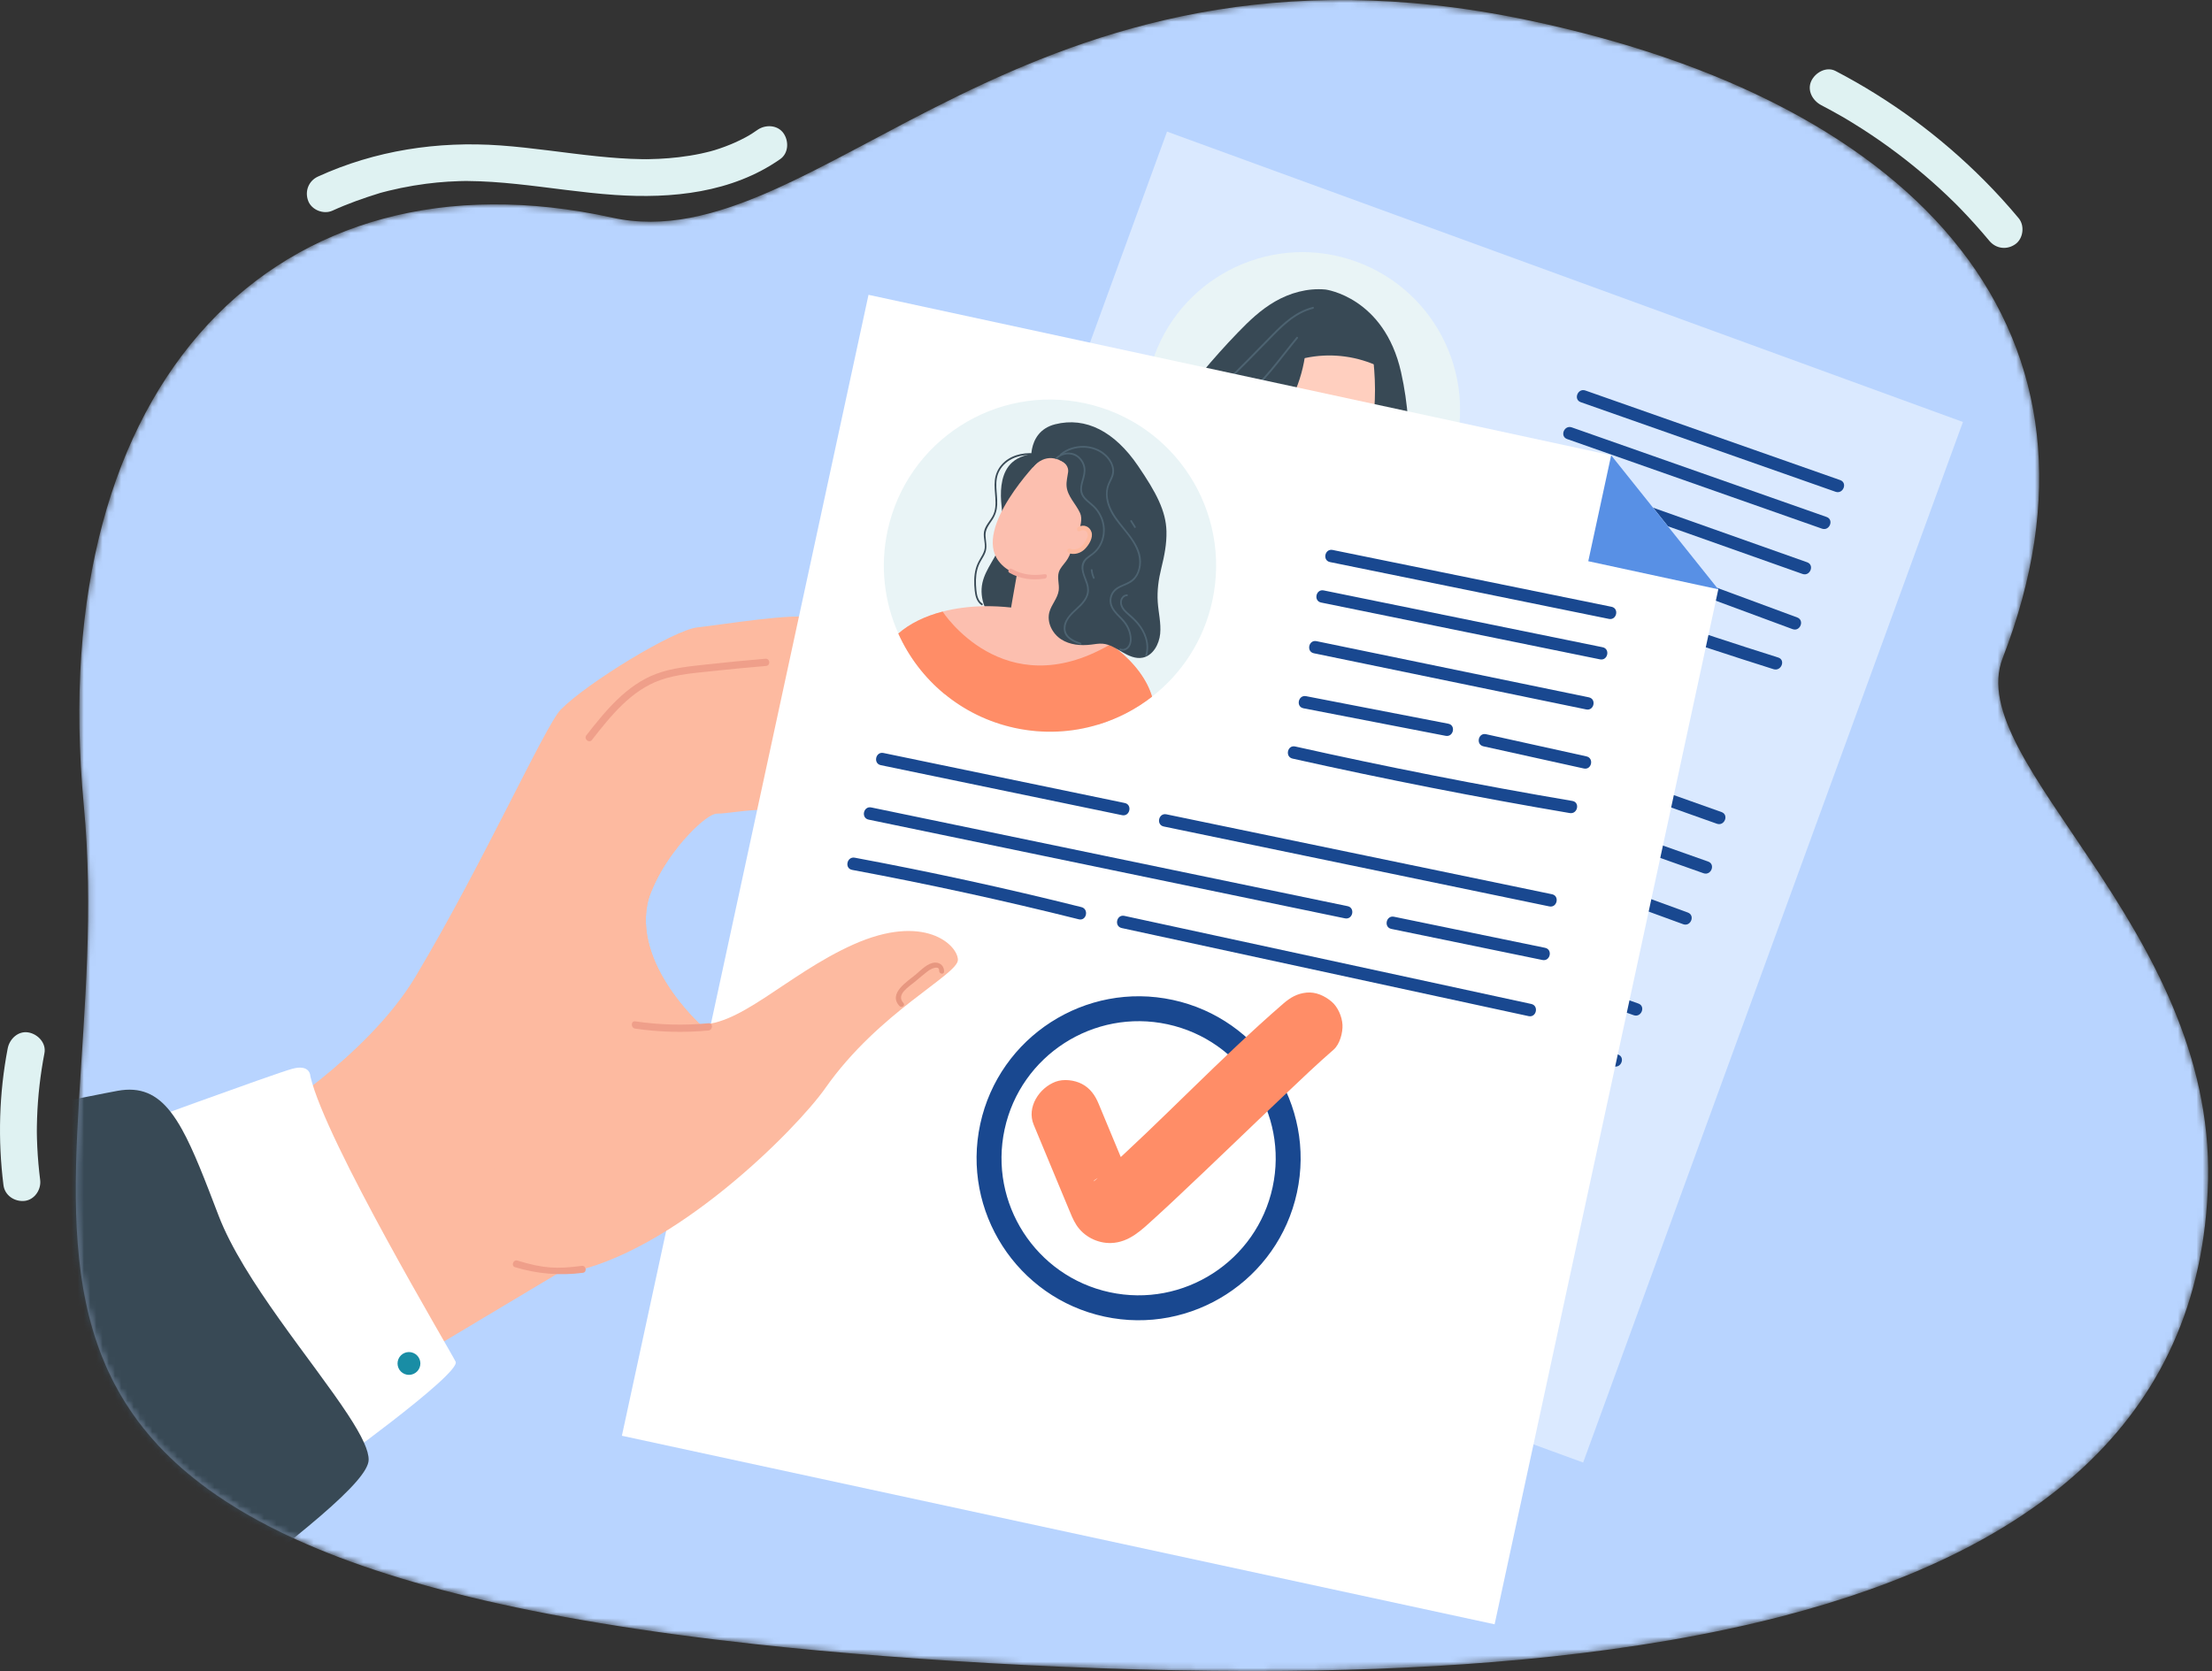 <svg width="356" height="269" viewBox="0 0 356 269" fill="none" xmlns="http://www.w3.org/2000/svg">
<rect x="0" y="0" width="356" height="269" fill="#333333" stroke="none"/>
<path d="M125.558 25.621C117.806 31.034 108.146 32.008 98.948 31.38C93.656 31.019 88.417 30.17 83.146 29.625C80.517 29.353 77.876 29.157 75.232 29.137C75.084 29.136 74.938 29.136 74.79 29.136C74.85 29.136 75.212 29.128 74.855 29.136C74.54 29.142 74.224 29.147 73.907 29.156C73.286 29.174 72.665 29.205 72.043 29.245C70.889 29.32 69.739 29.431 68.593 29.58C67.227 29.757 65.867 29.985 64.518 30.263C63.866 30.399 63.215 30.545 62.568 30.703C62.266 30.777 61.965 30.854 61.663 30.933C61.534 30.966 61.405 31.002 61.277 31.036C60.454 31.257 61.593 30.934 61.124 31.08C58.526 31.885 55.984 32.78 53.508 33.91C52.087 34.559 50.153 33.812 49.598 32.332C49.018 30.785 49.661 29.114 51.176 28.422C60.408 24.206 70.447 22.688 80.534 23.412C85.773 23.789 90.961 24.629 96.184 25.163C98.538 25.404 100.903 25.584 103.27 25.62C103.516 25.623 103.762 25.624 104.007 25.626C104.148 25.627 104.593 25.655 103.945 25.629C104.067 25.633 104.191 25.626 104.314 25.624C104.888 25.615 105.462 25.596 106.036 25.569C107.099 25.517 108.16 25.432 109.217 25.309C110.427 25.167 111.633 24.974 112.825 24.721C113.419 24.595 114.003 24.444 114.593 24.298C113.987 24.449 114.79 24.24 115.008 24.172C115.277 24.089 115.543 24.003 115.809 23.912C116.948 23.526 118.063 23.072 119.141 22.545C119.681 22.28 120.213 21.999 120.733 21.696C120.185 22.014 120.953 21.548 121.105 21.451C121.378 21.276 121.644 21.093 121.91 20.908C123.188 20.016 125.131 20.085 126.092 21.443C126.989 22.706 126.923 24.669 125.558 25.621Z" fill="#DFF2F2"/>
<path d="M320.169 38.773C318.676 36.982 317.119 35.244 315.495 33.57C315.284 33.353 315.07 33.14 314.86 32.923C314.624 32.68 314.909 32.971 314.941 33.003C314.849 32.91 314.758 32.82 314.666 32.729C314.235 32.304 313.801 31.883 313.363 31.468C312.517 30.665 311.657 29.877 310.782 29.108C307.281 26.027 303.546 23.211 299.619 20.694C299.038 20.322 298.452 19.954 297.861 19.596C297.603 19.439 297.344 19.282 297.084 19.128C296.973 19.062 296.861 18.996 296.75 18.93C296.035 18.505 297.053 19.101 296.635 18.861C295.472 18.196 294.302 17.55 293.114 16.93C291.736 16.212 290.788 14.571 291.514 13.028C292.156 11.668 293.936 10.656 295.417 11.428C304.297 16.06 312.337 21.992 319.394 29.093C321.312 31.023 323.143 33.037 324.886 35.127C325.887 36.328 325.632 38.403 324.35 39.309C322.992 40.269 321.237 40.052 320.169 38.773Z" fill="#DFF2F2"/>
<path d="M7.152 169.536C6.491 172.978 6.089 176.467 5.969 179.971C5.954 180.403 5.943 180.834 5.937 181.266C5.934 181.458 5.932 181.651 5.931 181.841C5.931 181.91 5.931 182.667 5.929 182.306C5.928 181.997 5.934 182.572 5.935 182.626C5.94 182.866 5.945 183.106 5.951 183.346C5.963 183.778 5.98 184.209 6 184.641C6.085 186.416 6.243 188.185 6.464 189.948C6.66 191.493 5.554 193.164 3.933 193.321C2.345 193.475 0.769 192.446 0.559 190.789C-0.362 183.481 -0.151 176.013 1.238 168.777C1.531 167.248 2.917 165.91 4.574 166.199C6.085 166.462 7.467 167.896 7.152 169.536Z" fill="#DFF2F2"/>
<mask id="mask0_11567_23450" style="mask-type:luminance" maskUnits="userSpaceOnUse" x="12" y="0" width="344" height="269">
<path d="M13.486 129.629C19.845 196.865 -23.043 248.856 121.579 264.674C147.179 267.474 182.558 269.48 212.414 268.9C236.604 268.432 263.208 266.289 286.718 260.207C325.545 250.154 354.469 229.731 355.367 189.954C356.283 149.252 315.827 122.685 322.302 105.967C342.342 54.23 309.838 16.573 245.654 3.2C164.43 -13.721 131.654 42.326 98.534 35.036C44.848 23.223 7.013 61.178 13.486 129.629Z" fill="white"/>
</mask>
<g mask="url(#mask0_11567_23450)">
<path d="M13.486 129.629C19.845 196.865 -23.043 248.856 121.579 264.674C147.179 267.474 182.558 269.48 212.414 268.9C236.604 268.432 263.208 266.289 286.718 260.207C325.545 250.154 354.469 229.731 355.367 189.954C356.283 149.252 315.827 122.685 322.302 105.967C342.342 54.23 309.838 16.573 245.654 3.2C164.43 -13.721 131.654 42.326 98.534 35.036C44.848 23.223 7.013 61.178 13.486 129.629Z" fill="#B8D4FF"/>
</g>
<mask id="mask1_11567_23450" style="mask-type:luminance" maskUnits="userSpaceOnUse" x="12" y="0" width="344" height="269">
<path d="M13.486 129.629C19.845 196.865 -23.043 248.856 121.579 264.674C147.179 267.474 182.558 269.48 212.414 268.9C236.604 268.432 263.208 266.289 286.718 260.207C325.545 250.154 354.469 229.731 355.367 189.954C356.283 149.252 315.827 122.685 322.302 105.967C342.342 54.23 309.838 16.573 245.654 3.2C164.43 -13.721 131.654 42.326 98.534 35.036C44.848 23.223 7.013 61.178 13.486 129.629Z" fill="white"/>
</mask>
<g mask="url(#mask1_11567_23450)">
<path d="M315.915 67.93L187.822 21.187L126.699 188.688L254.792 235.431L315.915 67.93Z" fill="#DAE9FF"/>
<path d="M233.446 74.66C231.324 80.476 227.295 85.046 222.321 87.918C222.027 88.087 221.73 88.252 221.43 88.41C218.989 89.694 216.343 90.582 213.598 91.02C209.472 91.682 205.124 91.328 200.915 89.794C196.967 88.352 193.589 86.03 190.932 83.131C189.388 81.451 188.085 79.576 187.056 77.564C186.313 76.131 185.716 74.628 185.263 73.074C183.792 68.061 183.854 62.55 185.781 57.263C190.586 44.101 205.15 37.327 218.311 42.129C231.474 46.933 238.249 61.499 233.446 74.66Z" fill="#E9F4F6"/>
<path d="M225.486 59.91C222.765 47.817 213.339 46.608 213.339 46.608C210.404 46.334 207.554 47.18 205.217 48.526C202.881 49.872 200.996 51.693 199.206 53.548C197.182 55.645 195.247 57.806 193.405 60.027C193.047 60.459 192.679 60.924 192.649 61.473C192.621 61.973 192.876 62.473 193.161 62.934C195.702 67.058 200.692 69.745 205.675 71.557C212.428 74.015 219.661 75.292 226.764 75.283C226.929 70.184 226.635 65.011 225.486 59.91Z" fill="#384955"/>
<path d="M221.435 88.41C218.993 89.694 216.348 90.582 213.602 91.02C209.477 91.682 205.128 91.328 200.92 89.794C196.971 88.351 193.593 86.03 190.937 83.131C189.392 81.451 188.09 79.576 187.061 77.564C189.219 76.64 191.801 76.078 194.638 75.927C196.719 75.815 198.937 75.926 201.22 76.28H201.223C202.392 76.458 203.576 76.703 204.771 77.013C206.86 77.556 208.827 78.266 210.639 79.098C212.721 80.059 214.594 81.186 216.209 82.428C218.566 84.241 220.364 86.292 221.435 88.41Z" fill="#FFCFBF"/>
<path d="M209.758 86.221C212.199 86.529 210.204 80.087 210.204 80.087L214.268 70.816C215.454 68.109 214.325 64.963 211.744 63.788C209.164 62.613 207.828 62.49 206.642 65.197L201.018 76.69C199.832 79.398 206.312 85.786 209.758 86.221Z" fill="#FFCFBF"/>
<path d="M220.718 55.677C220.718 55.677 223.663 72.449 216.254 74.631C211.704 75.97 207.635 72.308 203.193 66.194C199.371 60.93 213.342 42.126 220.718 55.677Z" fill="#FFCFBF"/>
<path d="M207.449 72.31C209.184 73.919 211.09 74.962 213.431 75.194C213.929 75.244 213.997 74.434 213.5 74.385C211.288 74.165 209.533 73.158 207.899 71.644C207.526 71.3 207.08 71.969 207.449 72.31Z" fill="#FF9F89"/>
<path d="M221.99 57.531C222.251 56.572 221.977 55.531 221.468 54.677C220.959 53.824 220.233 53.125 219.516 52.438C218.872 51.819 218.212 51.19 217.403 50.815C216.589 50.438 215.675 50.341 214.779 50.307C212.025 50.201 209.2 50.653 206.791 51.992C206.683 52.052 206.569 52.122 206.532 52.239C206.503 52.33 206.529 52.428 206.555 52.519C207.082 54.37 207.777 56.314 207.255 58.166C208.454 58.015 209.624 57.692 210.815 57.488C214.574 56.839 218.53 57.388 221.971 59.033L221.99 57.531Z" fill="#384955"/>
<path d="M210.227 55.559L209.525 53.971C207.035 53.936 204.608 55.185 203 57.086C201.393 58.989 200.574 61.49 200.499 63.979C200.462 65.203 200.622 66.499 201.357 67.477C201.913 68.215 202.739 68.695 203.54 69.155C203.708 69.252 203.892 69.352 204.085 69.326C204.283 69.299 204.438 69.146 204.574 68.998C207.938 65.362 209.853 60.498 210.227 55.559Z" fill="#384955"/>
<path d="M211.296 49.409C208.593 50.083 206.578 51.932 204.68 53.876C202.165 56.451 199.647 59.02 197.079 61.543C196.943 61.676 197.128 61.909 197.265 61.775C199.613 59.469 201.935 57.134 204.225 54.77C206.274 52.655 208.387 50.44 211.344 49.703C211.528 49.658 211.482 49.363 211.296 49.409Z" fill="#4D6371"/>
<path d="M208.641 54.276C205.834 57.675 203.179 61.624 199.593 64.251C199.438 64.365 199.626 64.597 199.78 64.484C203.391 61.838 206.055 57.872 208.879 54.455C209.003 54.304 208.763 54.128 208.641 54.276Z" fill="#4D6371"/>
<path d="M221.433 88.41C218.991 89.694 216.346 90.582 213.6 91.02C209.475 91.682 205.126 91.328 200.918 89.794C196.969 88.352 193.591 86.031 190.935 83.131C189.39 81.451 188.088 79.576 187.059 77.564C189.217 76.64 191.799 76.078 194.636 75.928C196.594 77.858 200.502 81.38 204.754 83.369H204.757C206.804 84.329 208.93 84.931 210.954 84.829C212.842 84.734 214.64 84.029 216.207 82.428C218.564 84.242 220.362 86.292 221.433 88.41Z" fill="#384955"/>
<path d="M178.132 97.278C189.949 101.479 201.767 105.679 213.587 109.88C214.813 110.315 215.56 108.436 214.333 108C202.515 103.8 190.697 99.599 178.878 95.398C177.652 94.963 176.904 96.842 178.132 97.278Z" fill="#194890"/>
<path d="M175.149 105.264C183.638 108.282 192.129 111.3 200.618 114.316C211.422 118.157 222.225 121.996 233.029 125.837C237.069 127.272 241.108 128.709 245.147 130.144C246.373 130.58 247.121 128.7 245.893 128.265C237.404 125.247 228.913 122.229 220.424 119.212C209.62 115.371 198.817 111.532 188.013 107.691C183.973 106.256 179.934 104.819 175.895 103.384C174.67 102.947 173.921 104.827 175.149 105.264Z" fill="#194890"/>
<path d="M219.658 112.466C235.055 117.938 250.451 123.411 265.848 128.883C269.338 130.122 272.828 131.364 276.318 132.604C277.544 133.039 278.292 131.159 277.064 130.724C261.667 125.251 246.271 119.778 230.874 114.307C227.384 113.065 223.894 111.826 220.404 110.584C219.178 110.149 218.429 112.029 219.658 112.466Z" fill="#194890"/>
<path d="M251.954 132.713C259.356 135.332 266.758 137.95 274.16 140.57C275.386 141.004 276.135 139.124 274.906 138.69C267.504 136.071 260.102 133.453 252.7 130.833C251.475 130.398 250.725 132.278 251.954 132.713Z" fill="#194890"/>
<path d="M171.606 112.523C182.812 116.256 193.9 120.326 204.858 124.73C206.068 125.216 206.812 123.335 205.605 122.85C194.646 118.446 183.556 114.375 172.352 110.643C171.12 110.232 170.369 112.11 171.606 112.523Z" fill="#194890"/>
<path d="M211.18 126.954C231.084 134.228 250.987 141.503 270.891 148.777C272.114 149.223 272.862 147.343 271.637 146.897C251.733 139.623 231.83 132.349 211.926 125.075C210.703 124.629 209.956 126.508 211.18 126.954Z" fill="#194890"/>
<path d="M163.922 128.118C172.411 131.136 180.902 134.154 189.392 137.171C200.196 141.011 210.998 144.851 221.803 148.692C225.842 150.127 229.881 151.563 233.921 152.999C235.147 153.434 235.894 151.554 234.667 151.119C226.177 148.101 217.687 145.083 209.197 142.067C198.393 138.226 187.59 134.387 176.786 130.546C172.747 129.111 168.707 127.674 164.668 126.239C163.444 125.802 162.695 127.682 163.922 128.118Z" fill="#194890"/>
<path d="M240.726 155.567C248.128 158.187 255.53 160.805 262.931 163.424C264.157 163.858 264.906 161.978 263.677 161.545C256.276 158.925 248.874 156.307 241.472 153.688C240.246 153.254 239.497 155.132 240.726 155.567Z" fill="#194890"/>
<path d="M160.374 135.377C171.58 139.11 182.669 143.18 193.627 147.584C194.836 148.07 195.58 146.189 194.373 145.704C183.415 141.301 172.326 137.229 161.12 133.497C159.89 133.087 159.139 134.966 160.374 135.377Z" fill="#194890"/>
<path d="M199.953 149.809C219.857 157.083 239.76 164.357 259.664 171.631C260.887 172.077 261.635 170.197 260.41 169.751C240.506 162.477 220.603 155.203 200.699 147.929C199.478 147.483 198.729 149.363 199.953 149.809Z" fill="#194890"/>
<path d="M254.41 64.744C268.079 69.55 281.747 74.357 295.415 79.164C296.641 79.595 297.39 77.717 296.161 77.284C282.493 72.478 268.825 67.671 255.156 62.864C253.93 62.432 253.18 64.311 254.41 64.744Z" fill="#194890"/>
<path d="M252.219 70.679C265.888 75.486 279.556 80.293 293.224 85.1C294.45 85.531 295.199 83.653 293.97 83.22C280.302 78.413 266.634 73.606 252.965 68.8C251.738 68.368 250.989 70.247 252.219 70.679Z" fill="#194890"/>
<path d="M250.06 78.206C263.404 82.934 276.748 87.662 290.093 92.392C291.319 92.826 292.068 90.948 290.839 90.513C277.495 85.784 264.151 81.056 250.806 76.326C249.58 75.891 248.831 77.77 250.06 78.206Z" fill="#194890"/>
<path d="M247.338 86.312C254.317 88.69 261.296 91.068 268.274 93.448C269.503 93.866 270.254 91.988 269.02 91.568C262.042 89.19 255.063 86.812 248.084 84.432C246.855 84.012 246.104 85.892 247.338 86.312Z" fill="#194890"/>
<path d="M273.768 95.824C278.678 97.641 283.586 99.459 288.496 101.276C289.717 101.728 290.465 99.848 289.242 99.396C284.332 97.579 279.424 95.761 274.514 93.945C273.294 93.493 272.547 95.372 273.768 95.824Z" fill="#194890"/>
<path d="M244.64 93.698C258.118 98.724 271.722 103.401 285.439 107.725C286.676 108.114 287.428 106.236 286.185 105.845C272.468 101.52 258.864 96.842 245.386 91.819C244.167 91.363 243.42 93.245 244.64 93.698Z" fill="#194890"/>
</g>
<mask id="mask2_11567_23450" style="mask-type:luminance" maskUnits="userSpaceOnUse" x="12" y="0" width="344" height="269">
<path d="M13.486 129.629C19.845 196.865 -23.043 248.856 121.579 264.674C147.179 267.474 182.558 269.48 212.414 268.9C236.604 268.432 263.208 266.289 286.718 260.207C325.545 250.154 354.469 229.731 355.367 189.954C356.283 149.252 315.827 122.685 322.302 105.967C342.342 54.23 309.838 16.573 245.654 3.2C164.43 -13.721 131.654 42.326 98.534 35.036C44.848 23.223 7.013 61.178 13.486 129.629Z" fill="white"/>
</mask>
<g mask="url(#mask2_11567_23450)">
<path d="M5.633 195.971L54.773 225.92C85.805 207.352 96.583 200.943 96.601 200.915C97.949 199.36 104.303 191.495 107.895 189.231C104.388 182.16 102.571 178.5 101.091 175.51C101.093 175.472 102.48 119.245 102.451 119.226C99.807 122.361 66.111 166.459 50.056 174.952C50.056 174.952 50.054 174.95 50.053 174.952C49.473 175.263 49.657 175.121 49.577 175.252C48.716 176.665 29.832 184.695 6.725 194.182L5.633 195.971Z" fill="#FDBAA0"/>
<path d="M94.868 131.556C95.522 131.907 110.464 134.684 108.893 136.612C102.765 144.142 101.081 155.751 103.629 159.873C108.513 167.772 117.927 164.558 118.944 164.148L94.448 187.091C87.783 188.13 51.096 189.592 51.139 187.357C51.312 178.19 93.201 130.663 94.868 131.556Z" fill="#FDBAA0"/>
<path d="M41.92 180.652C41.92 180.652 59.059 170.292 66.889 157.187C77.775 138.97 87.78 116.717 90.262 114.208C94.532 109.895 108.471 101.383 112.266 100.989C116.061 100.595 128.374 98.528 130.867 99.502C133.361 100.474 125.908 109.111 116.594 114.073C107.281 119.035 97.272 127.628 97.272 127.628L82.351 174.056L41.92 180.652Z" fill="#FDBAA0"/>
<path d="M80.256 144.079C80.256 144.079 96.865 112.349 105.508 108.486C114.151 104.624 124.144 101.885 129.969 105.144C135.794 108.403 146.517 118.229 146.247 120.146C145.978 122.063 136.664 122.258 130.43 119.783C124.194 117.308 107.41 124.657 107.41 124.657L88.973 145.032L80.256 144.079Z" fill="#FDBAA0"/>
<path d="M81.893 175.478C81.893 175.478 98.094 124.627 102.443 119.228C106.791 113.83 126.343 115.294 132.43 116.422C138.516 117.551 150.47 132.039 150.462 136.211C150.451 141.327 139.964 137.784 133.336 132.981C127.246 128.567 118.425 130.992 115.401 130.978C114.521 130.973 112.787 132.288 110.94 134.239C108.529 136.781 105.921 140.405 104.744 143.596C100.76 154.398 112.941 165.135 112.941 165.135L81.893 175.478Z" fill="#FDBAA0"/>
<path d="M123.295 107.204C120.423 107.445 117.554 107.719 114.69 108.03C111.898 108.333 109.002 108.524 106.331 109.456C101.552 111.123 98.279 115.272 95.261 119.116C94.796 119.706 93.91 118.946 94.375 118.356C97.45 114.439 100.791 110.291 105.599 108.48C108.213 107.496 111.051 107.259 113.805 106.953C116.929 106.607 120.058 106.304 123.191 106.041C123.942 105.978 124.045 107.141 123.295 107.204Z" fill="#EF9F8A"/>
<path d="M240.543 261.475L100.088 231.125L139.778 47.459L259.301 73.287L276.546 94.864L240.543 261.475Z" fill="white"/>
<path d="M195.117 96.698C193.739 103.077 190.192 108.426 185.414 112.143C182.836 114.148 179.9 115.679 176.754 116.637C172.541 117.922 167.951 118.18 163.338 117.183C159.006 116.247 155.149 114.31 151.955 111.667C148.781 109.043 146.263 105.719 144.587 101.988C142.331 96.964 141.6 91.202 142.852 85.406C145.97 70.975 160.199 61.802 174.631 64.922C189.064 68.038 198.235 82.265 195.117 96.698Z" fill="#E9F4F6"/>
<path d="M166.381 72.968C164.502 72.837 162.493 73.317 161.189 74.822C160.581 75.521 160.209 76.377 160.109 77.304C160.006 78.266 160.136 79.224 160.196 80.181C160.258 81.167 160.238 82.183 159.755 83.074C159.301 83.912 158.549 84.614 158.372 85.587C158.188 86.598 158.701 87.602 158.411 88.607C158.26 89.124 157.965 89.579 157.697 90.037C157.428 90.502 157.203 90.98 157.057 91.499C156.732 92.652 156.746 93.904 156.871 95.084C156.965 95.97 157.2 96.908 157.971 97.415C158.118 97.511 158.244 97.262 158.098 97.165C157.386 96.696 157.208 95.758 157.132 94.949C157.034 93.892 157.017 92.797 157.271 91.755C157.402 91.22 157.615 90.725 157.888 90.25C158.128 89.831 158.394 89.422 158.571 88.97C158.929 88.048 158.655 87.195 158.607 86.255C158.555 85.215 159.169 84.483 159.71 83.671C160.207 82.926 160.45 82.129 160.489 81.234C160.566 79.412 159.926 77.469 160.859 75.766C161.962 73.756 164.302 73.103 166.394 73.249C166.571 73.26 166.555 72.98 166.381 72.968Z" fill="#384955"/>
<path d="M171.997 86.609C172.461 84.121 173.061 81.66 173.79 79.239L166.916 72.94C165.476 73.114 163.978 73.457 162.887 74.446C161.242 75.935 160.969 78.45 161.123 80.68C161.277 82.912 161.731 85.2 161.106 87.353C160.44 89.647 158.622 91.489 158.11 93.823C157.548 96.385 158.744 99.103 160.674 100.795C162.604 102.487 165.155 103.276 167.687 103.575C167.813 103.59 167.945 103.602 168.067 103.559C168.294 103.478 168.413 103.226 168.505 102.996C170.578 97.803 170.968 92.112 171.997 86.609Z" fill="#384955"/>
<path d="M185.411 112.141C182.833 114.147 179.896 115.677 176.751 116.636C172.859 116.465 168.049 115.827 162.913 114.716C158.866 113.841 155.124 112.784 151.952 111.664C148.777 109.04 146.259 105.716 144.584 101.984C146.393 100.4 148.842 99.196 151.707 98.451H151.709C153.764 97.917 156.036 97.619 158.435 97.585C159.827 97.565 161.261 97.634 162.724 97.797C163.945 97.934 165.185 98.134 166.437 98.405C167.24 98.579 168.028 98.776 168.798 98.996C169.106 99.083 169.412 99.176 169.713 99.271C169.923 99.336 170.13 99.402 170.336 99.472C170.732 99.603 171.122 99.742 171.507 99.885C171.593 99.917 171.678 99.949 171.764 99.983C174.39 100.986 176.748 102.255 178.747 103.701C179.086 103.944 179.413 104.195 179.732 104.449C179.733 104.45 179.735 104.45 179.736 104.452C182.599 106.74 184.595 109.405 185.411 112.141Z" fill="#FCBFAF"/>
<path d="M185.411 112.141C182.833 114.147 179.896 115.677 176.751 116.636C172.538 117.92 167.948 118.178 163.335 117.182C159.003 116.245 155.145 114.308 151.952 111.666C148.777 109.042 146.259 105.718 144.584 101.986C146.393 100.402 148.842 99.197 151.707 98.453H151.709C151.709 98.453 161.478 113.613 178.486 103.853C178.572 103.804 178.66 103.753 178.746 103.702C179.084 103.946 179.412 104.196 179.73 104.45C179.732 104.452 179.733 104.452 179.735 104.453C182.599 106.74 184.595 109.405 185.411 112.141Z" fill="#FF8D67"/>
<path d="M164.418 101.835C162.226 101.072 162.451 99.326 162.897 96.793L164.667 86.736C165.164 83.912 167.708 81.963 170.349 82.383C172.99 82.801 173.153 83.375 172.657 86.199L170.778 98.226C170.282 101.047 166.815 102.858 164.418 101.835Z" fill="#FCBFAF"/>
<path d="M167.189 74.172C167.189 74.172 156.594 84.946 160.732 90.337C163.273 93.649 168.011 93.05 174.258 90.848C179.633 88.953 179.286 68.029 167.189 74.172Z" fill="#FCBFAF"/>
<path d="M168.144 93.147C166.1 93.437 164.222 93.224 162.446 92.197C162.07 91.978 162.431 91.351 162.808 91.569C164.485 92.54 166.24 92.703 168.162 92.431C168.602 92.368 168.578 93.086 168.144 93.147Z" fill="#F3A99C"/>
<path d="M180.451 87.364C180.783 85.867 180.802 84.323 180.82 82.792C180.839 81.222 180.849 79.608 180.313 78.144C179.413 75.694 177.145 74.085 174.875 72.893L170.48 74.045C171.405 74.32 172.009 75.178 171.909 75.957C171.809 76.735 171.586 77.51 171.657 78.288C171.805 79.916 173.157 81.11 173.826 82.586C174.275 83.577 173.818 84.737 173.614 85.817C173.434 86.77 173.588 87.662 173.569 88.631C173.56 89.108 173.654 89.591 173.545 90.056C173.431 90.545 173.106 90.951 172.878 91.397C172.523 92.097 172.406 92.937 172.645 93.68C172.883 94.423 173.501 95.043 174.251 95.187C175.543 95.436 176.701 94.333 177.515 93.261C178.851 91.505 179.97 89.53 180.451 87.364Z" fill="#384955"/>
<path d="M186.72 102.021C186.884 100.32 186.444 98.631 186.329 96.928C186.204 95.099 186.457 93.257 186.9 91.474C187.387 89.51 187.783 87.538 187.73 85.518C187.647 82.26 186.098 79.302 183.131 74.96C179.383 69.472 174.762 67.057 169.818 68.299C164.874 69.542 165.993 75.487 166.217 75.229C170.078 70.787 175.279 77.178 175.359 82.835L172.582 86.601C172.721 87.902 172.359 89.259 171.593 90.317C171.173 90.899 170.626 91.414 170.41 92.1C170.117 93.041 170.516 94.058 170.392 95.036C170.229 96.305 169.218 97.305 168.887 98.54C168.444 100.197 169.372 102 170.775 102.91C172.178 103.821 173.945 103.973 175.605 103.769C176.22 103.693 176.837 103.572 177.452 103.621C178.609 103.713 179.624 104.392 180.627 104.979C181.63 105.568 182.771 106.101 183.914 105.867C185.552 105.531 186.555 103.723 186.72 102.021Z" fill="#384955"/>
<path d="M171.629 86.123C171.629 86.123 173.943 84.112 174.851 85.118C175.76 86.124 174.679 88.702 173.427 88.808C172.175 88.914 171.516 86.878 171.572 86.499L171.629 86.123Z" fill="#FCBFAF"/>
<path d="M172.436 88.496C172.293 88.199 172.324 88.448 172.481 88.416C172.549 88.402 172.686 88.445 172.755 88.447C173.07 88.454 173.398 88.367 173.681 88.211C174.168 87.942 174.481 87.482 174.751 86.987C174.91 86.696 175.108 86.406 175.061 86.041C174.967 85.32 174.285 85.223 173.79 85.498C173.399 85.716 173.155 85.046 173.542 84.829C174.358 84.375 175.351 84.69 175.664 85.638C175.965 86.549 175.28 87.648 174.691 88.284C174.198 88.817 173.541 89.142 172.844 89.165C172.492 89.176 171.984 89.151 171.803 88.774C171.607 88.367 172.239 88.09 172.436 88.496Z" fill="#FDBAA0"/>
<path d="M170.096 73.88C171.04 72.953 172.586 72.867 173.558 73.763C174.008 74.177 174.318 74.757 174.401 75.375C174.491 76.044 174.281 76.704 174.103 77.343C173.934 77.947 173.775 78.581 173.901 79.207C174.02 79.793 174.389 80.258 174.812 80.647C175.258 81.058 175.753 81.407 176.161 81.859C176.592 82.336 176.941 82.899 177.176 83.505C177.67 84.768 177.653 86.195 177.065 87.436C176.773 88.052 176.353 88.604 175.824 89.024C175.352 89.397 174.794 89.684 174.434 90.19C173.6 91.363 174.414 92.771 174.792 93.929C175.038 94.681 175.058 95.421 174.689 96.144C174.354 96.802 173.829 97.321 173.297 97.813C172.282 98.751 170.997 99.913 171.22 101.472C171.414 102.826 172.766 103.374 173.878 103.75C174.044 103.806 174.103 103.532 173.938 103.477C172.768 103.081 171.3 102.432 171.488 100.897C171.671 99.397 173.018 98.517 173.983 97.538C174.458 97.055 174.889 96.496 175.112 95.843C175.335 95.19 175.27 94.527 175.067 93.884C174.843 93.177 174.48 92.512 174.38 91.766C174.274 90.979 174.524 90.351 175.14 89.864C175.652 89.457 176.195 89.136 176.624 88.628C177.027 88.15 177.333 87.593 177.535 86.998C177.95 85.775 177.873 84.434 177.373 83.262C177.142 82.722 176.833 82.223 176.456 81.779C176.041 81.29 175.53 80.922 175.058 80.496C174.547 80.036 174.141 79.498 174.127 78.767C174.115 78.087 174.377 77.429 174.54 76.778C174.71 76.098 174.766 75.414 174.527 74.749C174.315 74.157 173.923 73.64 173.411 73.294C172.326 72.561 170.828 72.776 169.893 73.693C169.768 73.817 169.968 74.005 170.096 73.88Z" fill="#4D6371"/>
<path d="M170.801 73.28C172.875 71.579 176.185 71.641 178.04 73.611C178.54 74.142 178.938 74.832 179.012 75.581C179.097 76.449 178.623 77.121 178.308 77.886C177.717 79.321 178.028 80.937 178.695 82.269C179.426 83.725 180.563 84.895 181.535 86.173C182.456 87.384 183.318 88.797 183.348 90.388C183.362 91.122 183.204 91.875 182.835 92.514C182.455 93.174 181.876 93.581 181.203 93.88C180.598 94.147 179.952 94.363 179.44 94.806C178.922 95.255 178.614 95.919 178.586 96.61C178.531 97.985 179.644 98.899 180.481 99.793C181.001 100.348 181.421 100.969 181.65 101.712C181.881 102.46 182.032 103.558 181.403 104.164C181.121 104.436 180.709 104.569 180.347 104.406C180.187 104.333 180.06 104.582 180.22 104.655C180.792 104.913 181.458 104.639 181.798 104.112C182.235 103.435 182.156 102.535 181.959 101.797C181.764 101.063 181.392 100.409 180.903 99.845C180.434 99.305 179.883 98.84 179.452 98.265C178.994 97.656 178.732 96.925 178.926 96.15C179.141 95.282 179.809 94.787 180.57 94.45C181.212 94.166 181.886 93.938 182.422 93.458C182.949 92.987 183.295 92.338 183.473 91.654C184.365 88.239 181.303 85.723 179.615 83.268C178.655 81.873 177.905 80.073 178.432 78.336C178.68 77.524 179.241 76.841 179.291 75.967C179.331 75.255 179.074 74.557 178.688 73.982C177.148 71.691 173.852 71.21 171.511 72.47C171.208 72.633 170.921 72.828 170.654 73.046C170.518 73.157 170.663 73.392 170.801 73.28Z" fill="#4D6371"/>
<path d="M181.379 95.676C180.781 95.698 180.321 96.238 180.275 96.834C180.215 97.585 180.682 98.22 181.193 98.696C181.791 99.252 182.424 99.752 182.959 100.381C183.514 101.035 183.982 101.783 184.254 102.609C184.559 103.529 184.617 104.519 184.345 105.462C184.294 105.636 184.562 105.693 184.611 105.519C185.151 103.653 184.429 101.738 183.263 100.317C182.968 99.955 182.645 99.618 182.305 99.302C181.934 98.957 181.525 98.654 181.175 98.286C180.844 97.939 180.553 97.493 180.542 96.988C180.532 96.482 180.872 95.976 181.393 95.958C181.568 95.95 181.556 95.67 181.379 95.676Z" fill="#4D6371"/>
<path d="M175.559 91.765C175.602 92.237 175.725 92.683 175.924 93.109C175.999 93.271 176.23 93.115 176.154 92.955C175.976 92.574 175.87 92.168 175.831 91.746C175.816 91.569 175.544 91.585 175.559 91.765Z" fill="#4D6371"/>
<path d="M181.926 83.936C182.134 84.268 182.342 84.6 182.548 84.931C182.642 85.081 182.872 84.929 182.778 84.777C182.571 84.445 182.363 84.112 182.157 83.782C182.063 83.631 181.832 83.785 181.926 83.936Z" fill="#4D6371"/>
<path d="M177.741 211.942C163.686 208.906 154.725 195.002 157.761 180.948C160.799 166.893 174.703 157.93 188.756 160.967C202.809 164.003 211.773 177.907 208.735 191.963C205.699 206.016 191.795 214.979 177.741 211.942ZM187.91 164.887C176.018 162.317 164.252 169.902 161.682 181.795C159.112 193.687 166.696 205.451 178.588 208.021C190.48 210.592 202.246 203.007 204.814 191.117C207.385 179.223 199.801 167.458 187.91 164.887Z" fill="#194890"/>
<path d="M166.365 181.061C167.622 184.086 168.88 187.108 170.136 190.132C170.739 191.583 171.344 193.035 171.947 194.485C172.328 195.402 172.69 196.345 173.225 197.182C174.416 199.043 176.617 200.163 178.809 200.098C181.767 200.012 183.8 197.931 185.848 196.073C186.972 195.053 188.084 194.018 189.192 192.978C195.152 187.39 201.01 181.692 206.941 176.072C209.47 173.675 211.991 171.259 214.626 168.976C215.63 168.105 216.13 166.221 216.059 164.96C215.985 163.641 215.315 162.085 214.287 161.222C213.184 160.296 211.748 159.639 210.271 159.788C208.759 159.941 207.673 160.573 206.533 161.56C196.3 170.423 187.046 180.377 176.943 189.386C176.735 189.572 176.525 189.755 176.317 189.94C175.979 190.24 175.599 190.323 176.868 189.478C176.389 189.8 176.549 189.751 177.347 189.334C180.172 188.974 181.95 189.794 182.682 191.796C182.703 191.701 182.394 191.104 182.38 191.07C182.179 190.586 181.977 190.103 181.777 189.62C181.425 188.774 181.073 187.926 180.721 187.08C179.413 183.936 178.106 180.792 176.798 177.647C176.242 176.307 175.446 175.179 174.125 174.489C172.918 173.858 171.173 173.647 169.875 174.136C167.271 175.118 165.187 178.227 166.365 181.061Z" fill="#FF8D67"/>
<path d="M141.76 123.176C154.702 125.859 167.646 128.543 180.588 131.226C181.853 131.487 182.279 129.526 181.013 129.264C168.07 126.582 155.127 123.898 142.184 121.215C140.92 120.952 140.492 122.913 141.76 123.176Z" fill="#194890"/>
<path d="M139.796 131.942C149.094 133.87 158.391 135.797 167.69 137.724C179.521 140.178 191.353 142.63 203.187 145.083C207.61 146 212.033 146.916 216.456 147.833C217.721 148.095 218.147 146.134 216.881 145.872C207.583 143.945 198.286 142.017 188.987 140.09C177.156 137.637 165.324 135.185 153.491 132.731C149.067 131.815 144.645 130.898 140.221 129.981C138.956 129.718 138.53 131.679 139.796 131.942Z" fill="#194890"/>
<path d="M187.297 133.048C194.965 134.637 202.634 136.228 210.302 137.817C219.523 139.729 228.743 141.639 237.965 143.551C241.76 144.337 245.554 145.125 249.349 145.911C250.613 146.172 251.039 144.211 249.774 143.95C242.106 142.361 234.436 140.77 226.768 139.181C217.547 137.269 208.327 135.359 199.105 133.447C195.311 132.661 191.516 131.873 187.721 131.087C186.457 130.826 186.029 132.787 187.297 133.048Z" fill="#194890"/>
<path d="M223.926 149.535C232.03 151.202 240.135 152.871 248.24 154.538C249.504 154.798 249.932 152.837 248.664 152.577C240.56 150.91 232.455 149.241 224.35 147.573C223.086 147.312 222.658 149.273 223.926 149.535Z" fill="#194890"/>
<path d="M137.141 140.032C149.376 142.313 161.54 144.965 173.614 147.986C174.867 148.299 175.29 146.337 174.038 146.024C161.965 143.003 149.801 140.351 137.566 138.07C136.299 137.833 135.869 139.793 137.141 140.032Z" fill="#194890"/>
<path d="M180.535 149.396C197.554 153.082 214.574 156.767 231.592 160.453C236.399 161.494 241.206 162.535 246.013 163.575C247.276 163.849 247.7 161.888 246.438 161.614C229.419 157.928 212.399 154.243 195.38 150.557C190.573 149.516 185.767 148.475 180.96 147.435C179.697 147.161 179.271 149.122 180.535 149.396Z" fill="#194890"/>
<path d="M214.053 90.482C229.015 93.53 243.977 96.579 258.938 99.629C260.196 99.886 260.62 97.936 259.359 97.679C244.397 94.63 229.435 91.582 214.475 88.531C213.216 88.274 212.792 90.225 214.053 90.482Z" fill="#194890"/>
<path d="M212.62 96.995C227.582 100.043 242.544 103.092 257.504 106.142C258.762 106.399 259.187 104.449 257.926 104.192C242.964 101.143 228.002 98.094 213.041 95.044C211.783 94.787 211.358 96.738 212.62 96.995Z" fill="#194890"/>
<path d="M211.454 105.162C226.066 108.177 240.679 111.192 255.29 114.205C256.547 114.465 256.973 112.515 255.711 112.255C241.1 109.24 226.487 106.225 211.876 103.212C210.619 102.952 210.195 104.902 211.454 105.162Z" fill="#194890"/>
<path d="M209.78 114.018C217.407 115.496 225.035 116.973 232.663 118.451C233.923 118.696 234.349 116.745 233.085 116.501C225.457 115.022 217.829 113.546 210.201 112.068C208.941 111.823 208.515 113.773 209.78 114.018Z" fill="#194890"/>
<path d="M238.742 120.14C244.128 121.331 249.515 122.52 254.902 123.71C256.157 123.987 256.58 122.037 255.323 121.76C249.937 120.569 244.55 119.38 239.163 118.19C237.908 117.913 237.485 119.863 238.742 120.14Z" fill="#194890"/>
<path d="M208.026 122.118C222.819 125.423 237.694 128.348 252.638 130.886C253.901 131.099 254.328 129.151 253.059 128.935C238.116 126.397 223.24 123.473 208.447 120.167C207.194 119.886 206.771 121.836 208.026 122.118Z" fill="#194890"/>
<path d="M259.303 73.286L255.617 90.342L276.547 94.864L259.303 73.286Z" fill="#5890E5"/>
<path d="M104.746 143.596C105.375 141.891 106.414 140.064 107.61 138.344C104.622 136.534 100.258 133.905 96.795 131.878C92.402 143.476 86.949 159.916 84.01 168.931L99.193 169.714L112.943 165.133C112.943 165.135 100.761 154.398 104.746 143.596Z" fill="#FDBAA0"/>
<path d="M91.078 204.948C108.358 201.827 128.213 181.74 132.834 175.155C141.475 162.84 154.225 156.889 154.167 154.494C154.108 152.099 148.743 146.94 137.336 152.045C126.499 156.895 118.57 165.83 111.794 164.833C109.113 164.44 92.581 163.535 92.581 163.535C92.581 163.535 84.476 206.14 91.078 204.948Z" fill="#FDBAA0"/>
<path d="M151.151 156.281C151.189 155.333 149.91 155.943 149.571 156.164C149.319 156.329 149.084 156.527 148.848 156.713C148.305 157.142 147.778 157.592 147.249 158.038C146.315 158.827 144.129 160.08 145.4 161.466C145.749 161.846 145.095 162.314 144.751 161.937C142.883 159.9 146.049 157.993 147.39 156.872C148.244 156.156 149.317 154.977 150.519 154.955C151.377 154.94 151.974 155.595 151.94 156.416C151.92 156.93 151.129 156.792 151.151 156.281Z" fill="#E79780"/>
<path d="M102.248 164.416C106.157 164.99 110.102 165.092 114.035 164.721C114.784 164.65 114.754 165.819 114.014 165.889C110.081 166.259 106.135 166.158 102.227 165.584C101.491 165.476 101.507 164.307 102.248 164.416Z" fill="#EF9F8A"/>
<path d="M93.807 204.894C90.129 205.376 86.444 205.068 82.895 203.99C82.197 203.778 82.594 202.718 83.287 202.928C87.527 204.216 89.634 204.299 93.626 203.776C94.344 203.684 94.531 204.799 93.807 204.894Z" fill="#EF9F8A"/>
<path d="M51.93 237.113C51.93 237.113 74.263 221.128 73.328 219.201C72.393 217.273 52.403 183.792 49.951 173.266C49.951 173.266 49.989 171.242 47.02 172.057C44.052 172.872 19.25 181.952 19.25 181.952L24.924 215.008L51.93 237.113Z" fill="white"/>
<path d="M-24.223 186.153L-38.228 245.016L29.661 261.169C48.642 246.971 59.268 238.375 59.33 235.01C59.345 234.269 59.074 233.331 58.581 232.229C58.001 230.942 57.113 229.427 56.009 227.746C50.371 219.136 39.158 206.083 35.182 195.69C32.965 189.889 31.185 185.221 29.303 181.831C28.698 180.742 28.084 179.786 27.44 178.965C25.196 176.109 22.602 174.916 18.898 175.602C16.576 176.035 -11.609 181.392 -24.223 186.153Z" fill="#384955"/>
<path d="M67.516 220.187C67.902 219.248 67.456 218.175 66.517 217.789C65.579 217.403 64.505 217.849 64.119 218.787C63.733 219.725 64.179 220.799 65.118 221.185C66.054 221.571 67.128 221.125 67.516 220.187Z" fill="#198DA5"/>
</g>
</svg>
